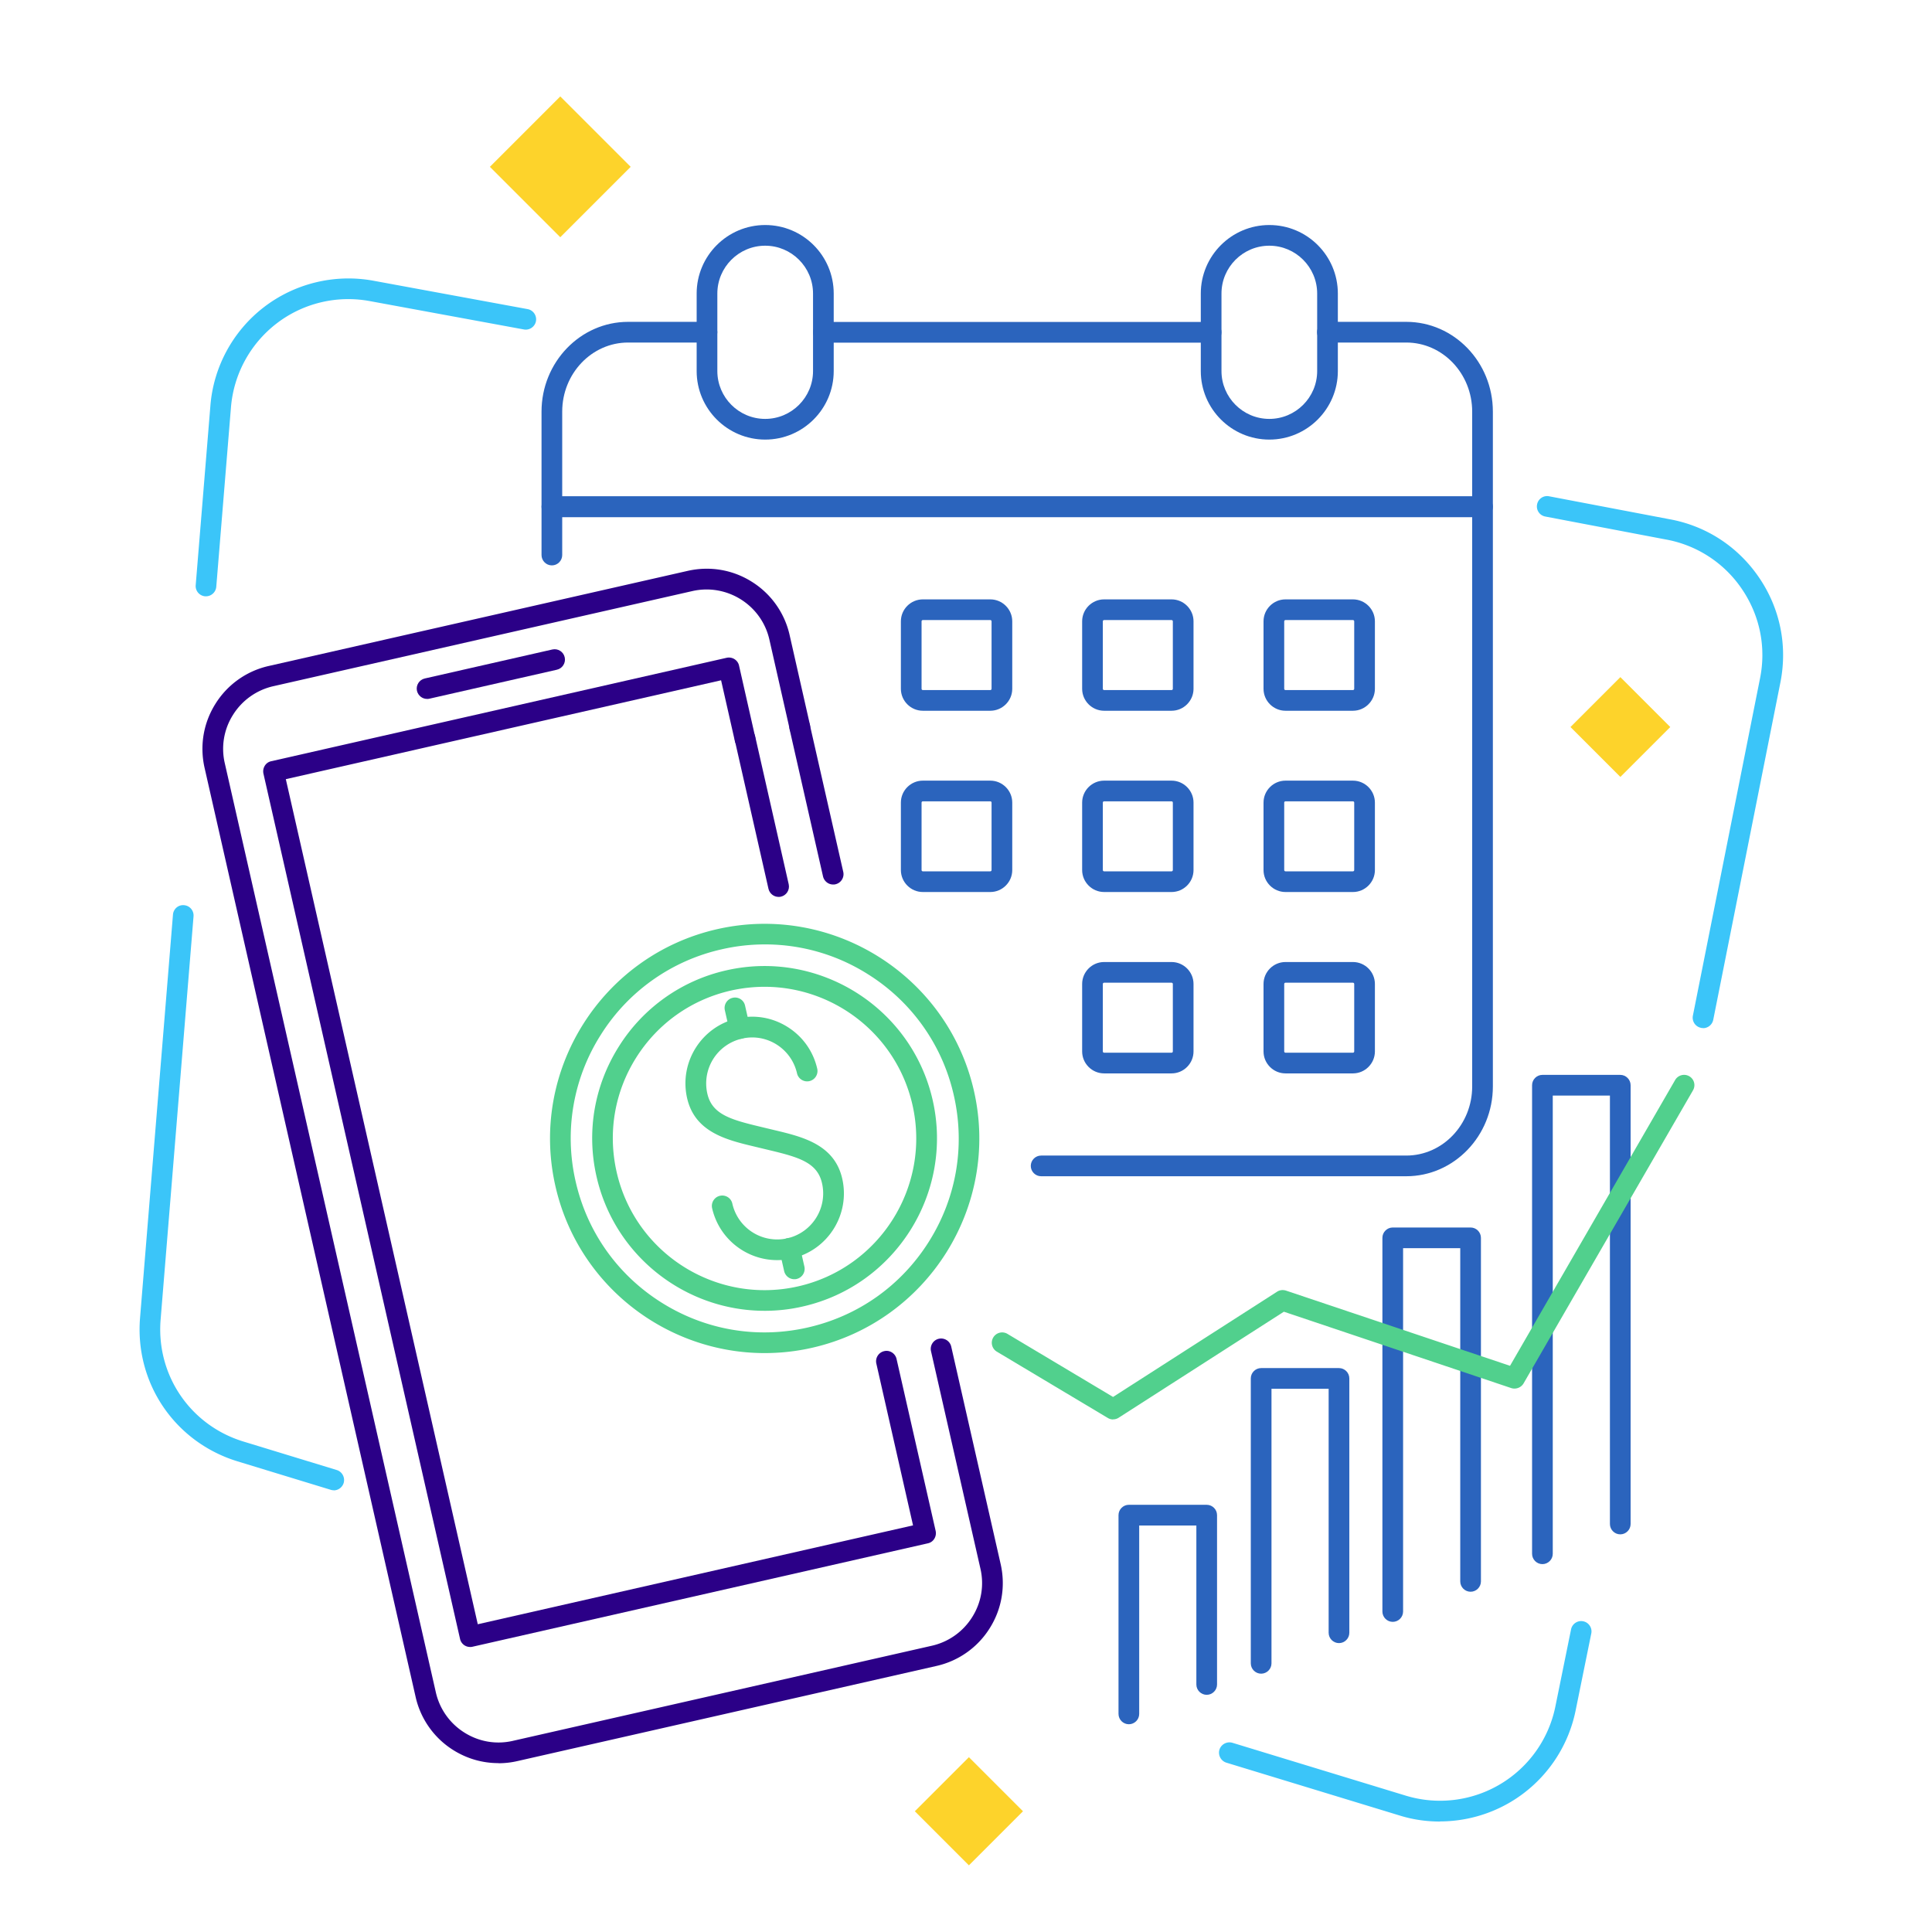 <svg xmlns="http://www.w3.org/2000/svg" id="capital-efficient_svg__a" viewBox="0 0 170 170">
  <defs>
    <style>
      .capital-efficient_svg__b{fill:#2b0087}.capital-efficient_svg__c{fill:#3bc5f9}.capital-efficient_svg__d{fill:#51d08d}.capital-efficient_svg__e{fill:#fdd32b}.capital-efficient_svg__f{fill:#2b64bd}
    </style>
  </defs>
  <path d="M44.92 10.3h8.76v8.76h-8.76z" class="capital-efficient_svg__e" transform="rotate(45 49.3 14.68)"/>
  <path d="M139.47 60.87h6.21v6.21h-6.21z" class="capital-efficient_svg__e" transform="rotate(45 142.58 63.978)"/>
  <path d="M81.9 156.01h6.73v6.73H81.9z" class="capital-efficient_svg__e" transform="rotate(45 85.259 159.365)"/>
  <path d="M68.38 110.88c-2.68 0-5.1-1.85-5.72-4.57-.11-.49.2-.98.69-1.09.49-.11.98.19 1.09.69a4.042 4.042 0 0 0 4.84 3.05c2.18-.5 3.55-2.67 3.05-4.85-.41-1.81-2.02-2.28-4.61-2.9l-1.29-.31c-2.48-.59-5.28-1.26-5.97-4.27-.72-3.16 1.27-6.31 4.42-7.02 1.53-.35 3.1-.08 4.43.76s2.25 2.14 2.6 3.67c.11.49-.2.98-.69 1.09-.49.11-.98-.2-1.09-.69-.5-2.18-2.67-3.55-4.84-3.05a4.042 4.042 0 0 0-3.05 4.84c.41 1.81 2.02 2.28 4.61 2.9l1.29.31c2.48.59 5.28 1.26 5.97 4.27.72 3.16-1.27 6.31-4.42 7.02-.44.1-.87.15-1.3.15Z" class="capital-efficient_svg__d"/>
  <path d="M65.08 91.41c-.42 0-.79-.29-.89-.71l-.41-1.81c-.11-.49.2-.98.69-1.09a.9.9 0 0 1 1.09.69l.41 1.81c.11.49-.2.98-.69 1.09-.07.02-.14.02-.2.02ZM69.89 112.56c-.42 0-.79-.29-.89-.71l-.41-1.81c-.11-.49.2-.98.69-1.09.49-.11.98.2 1.09.69l.41 1.81c.11.49-.2.98-.69 1.09-.07.02-.14.02-.2.02Z" class="capital-efficient_svg__d"/>
  <path d="M67.28 115.34c-6.92 0-13.19-4.78-14.79-11.81-.9-3.95-.2-8.01 1.96-11.44a15.07 15.07 0 0 1 9.47-6.71c8.15-1.85 16.3 3.28 18.15 11.43 1.85 8.15-3.28 16.3-11.43 18.15-1.13.26-2.25.38-3.36.38Zm0-28.51c-.98 0-1.97.11-2.96.33-3.48.79-6.44 2.89-8.34 5.9-1.9 3.02-2.51 6.59-1.72 10.07 1.63 7.18 8.79 11.69 15.97 10.06 7.18-1.63 11.69-8.79 10.06-15.97-1.41-6.19-6.92-10.39-13.01-10.39Z" class="capital-efficient_svg__d"/>
  <path d="M67.28 119.06c-8.62 0-16.43-5.95-18.41-14.7-2.31-10.15 4.08-20.29 14.23-22.6 10.15-2.31 20.29 4.08 22.6 14.23 2.31 10.15-4.08 20.29-14.23 22.6-1.4.32-2.8.47-4.19.47Zm.04-35.96c-1.27 0-2.55.14-3.81.43a16.938 16.938 0 0 0-10.66 7.55 16.943 16.943 0 0 0-2.2 12.87c1.01 4.45 3.69 8.23 7.55 10.66 3.86 2.43 8.43 3.21 12.87 2.2 4.45-1.01 8.23-3.69 10.66-7.55 2.43-3.86 3.21-8.43 2.2-12.87a16.938 16.938 0 0 0-7.55-10.66 16.926 16.926 0 0 0-9.06-2.63Z" class="capital-efficient_svg__d"/>
  <path d="M99.33 151.72c-.5 0-.91-.41-.91-.91v-17.49c0-.5.41-.91.91-.91h6.85c.5 0 .91.41.91.91v14.9c0 .5-.41.91-.91.91s-.91-.41-.91-.91v-13.99h-5.03v16.58c0 .5-.41.91-.91.91ZM110.97 147.27c-.5 0-.91-.41-.91-.91v-25.07c0-.5.41-.91.91-.91h6.85c.5 0 .91.41.91.91v22.38c0 .5-.41.91-.91.91s-.91-.41-.91-.91V122.2h-5.03v24.16c0 .5-.41.91-.91.91ZM122.55 142.71c-.5 0-.91-.41-.91-.91v-32.88c0-.5.41-.91.91-.91h6.85c.5 0 .91.41.91.91v30.23c0 .5-.41.91-.91.91s-.91-.41-.91-.91v-29.32h-5.03v31.97c0 .5-.41.91-.91.91ZM135.72 137.63c-.5 0-.91-.41-.91-.91V95.49c0-.5.41-.91.91-.91h6.85c.5 0 .91.41.91.91v38.61c0 .5-.41.91-.91.91s-.91-.41-.91-.91V96.4h-5.03v40.32c0 .5-.41.91-.91.91Z" class="capital-efficient_svg__f"/>
  <path d="M37.58 61.5c-.42 0-.79-.29-.89-.71-.11-.49.2-.98.69-1.09l11.22-2.55c.49-.11.98.19 1.09.69.11.49-.2.98-.69 1.09l-11.22 2.55c-.07.02-.14.02-.2.02Z" class="capital-efficient_svg__b"/>
  <path d="M43.85 155.14c-1.4 0-2.76-.39-3.97-1.15a7.451 7.451 0 0 1-3.31-4.68L18 67.56c-.44-1.95-.1-3.96.97-5.65a7.451 7.451 0 0 1 4.68-3.31l36.87-8.37c1.95-.44 3.96-.1 5.65.97a7.451 7.451 0 0 1 3.31 4.68l1.79 7.9c.11.49-.2.98-.69 1.09-.49.11-.98-.2-1.09-.69l-1.79-7.9c-.69-3.05-3.74-4.96-6.78-4.27l-36.87 8.37a5.654 5.654 0 0 0-3.54 2.51 5.585 5.585 0 0 0-.73 4.27l18.57 81.75a5.654 5.654 0 0 0 2.51 3.54c1.28.81 2.8 1.07 4.27.73L82 144.81a5.654 5.654 0 0 0 3.54-2.51c.81-1.28 1.07-2.8.73-4.27l-4.35-19.14c-.11-.49.2-.98.69-1.09.49-.11.98.2 1.09.69l4.35 19.14c.44 1.95.1 3.96-.97 5.65a7.451 7.451 0 0 1-4.68 3.31l-36.87 8.37c-.56.13-1.12.19-1.67.19Z" class="capital-efficient_svg__b"/>
  <path d="M41.36 144.92a.904.904 0 0 1-.88-.71l-17.3-76.14c-.05-.24-.01-.48.12-.69s.33-.35.57-.4l40.07-9.1a.93.93 0 0 1 .69.12c.2.13.35.33.4.57l1.41 6.23c.11.49-.2.98-.69 1.09-.49.11-.98-.2-1.09-.69l-1.21-5.34-38.3 8.7 16.89 74.36 38.3-8.7-3.23-14.24c-.11-.49.2-.98.69-1.09.49-.12.98.2 1.09.69l3.44 15.13c.05.24.01.48-.12.69s-.33.35-.57.4l-40.07 9.1c-.07.02-.13.02-.2.02ZM73.31 77.83c-.42 0-.79-.29-.89-.71l-2.94-12.94c-.11-.49.2-.98.69-1.09.49-.11.98.2 1.09.69l2.94 12.94c.11.49-.2.98-.69 1.09-.07.02-.14.02-.2.02Z" class="capital-efficient_svg__b"/>
  <path d="M68.51 78.92c-.42 0-.79-.29-.89-.71L64.67 65.2c-.11-.49.2-.98.69-1.09.49-.11.98.19 1.09.69l2.95 13.01c.11.49-.2.98-.69 1.09-.07.02-.14.02-.2.02Z" class="capital-efficient_svg__b"/>
  <path d="M106.57 30.15H72.45c-.5 0-.91-.41-.91-.91s.41-.91.91-.91h34.12c.5 0 .91.41.91.91s-.41.91-.91.91ZM123.74 103.5H91.61c-.5 0-.91-.41-.91-.91s.41-.91.91-.91h32.13c3.2 0 5.8-2.73 5.8-6.08V45.5H49.47v3.34c0 .5-.41.91-.91.91s-.91-.41-.91-.91v-4.25c0-.5.41-.91.91-.91h81.89c.5 0 .91.41.91.91V95.6c0 4.35-3.42 7.9-7.62 7.9Z" class="capital-efficient_svg__f"/>
  <path d="M87.14 62.54H81.2c-1.06 0-1.93-.87-1.93-1.93v-5.94c0-1.06.87-1.93 1.93-1.93h5.94c1.06 0 1.93.87 1.93 1.93v5.94c0 1.06-.87 1.93-1.93 1.93Zm-5.94-7.98c-.06 0-.11.05-.11.11v5.94c0 .06.05.11.11.11h5.94c.06 0 .11-.05.11-.11v-5.94c0-.06-.05-.11-.11-.11H81.2ZM103.09 62.54h-5.94c-1.06 0-1.93-.87-1.93-1.93v-5.94c0-1.06.87-1.93 1.93-1.93h5.94c1.06 0 1.93.87 1.93 1.93v5.94c0 1.06-.87 1.93-1.93 1.93Zm-5.94-7.98c-.06 0-.11.05-.11.11v5.94c0 .06.05.11.11.11h5.94c.06 0 .11-.05.11-.11v-5.94c0-.06-.05-.11-.11-.11h-5.94ZM119.05 62.54h-5.94c-1.06 0-1.93-.87-1.93-1.93v-5.94c0-1.06.87-1.93 1.93-1.93h5.94c1.06 0 1.93.87 1.93 1.93v5.94c0 1.06-.87 1.93-1.93 1.93Zm-5.94-7.98c-.06 0-.11.05-.11.11v5.94c0 .06.05.11.11.11h5.94c.06 0 .11-.05.11-.11v-5.94c0-.06-.05-.11-.11-.11h-5.94ZM87.14 78.49H81.2c-1.06 0-1.93-.87-1.93-1.93v-5.94c0-1.06.87-1.93 1.93-1.93h5.94c1.06 0 1.93.87 1.93 1.93v5.94c0 1.06-.87 1.93-1.93 1.93Zm-5.94-7.98c-.06 0-.11.05-.11.11v5.94c0 .06.05.11.11.11h5.94c.06 0 .11-.05.11-.11v-5.94c0-.06-.05-.11-.11-.11H81.2ZM103.09 78.49h-5.94c-1.06 0-1.93-.87-1.93-1.93v-5.94c0-1.06.87-1.93 1.93-1.93h5.94c1.06 0 1.93.87 1.93 1.93v5.94c0 1.06-.87 1.93-1.93 1.93Zm-5.94-7.98c-.06 0-.11.05-.11.11v5.94c0 .06.05.11.11.11h5.94c.06 0 .11-.05.11-.11v-5.94c0-.06-.05-.11-.11-.11h-5.94ZM119.05 78.49h-5.94c-1.06 0-1.93-.87-1.93-1.93v-5.94c0-1.06.87-1.93 1.93-1.93h5.94c1.06 0 1.93.87 1.93 1.93v5.94c0 1.06-.87 1.93-1.93 1.93Zm-5.94-7.98c-.06 0-.11.05-.11.11v5.94c0 .06.05.11.11.11h5.94c.06 0 .11-.05.11-.11v-5.94c0-.06-.05-.11-.11-.11h-5.94ZM103.09 94.45h-5.94c-1.06 0-1.93-.87-1.93-1.93v-5.94c0-1.06.87-1.93 1.93-1.93h5.94c1.06 0 1.93.87 1.93 1.93v5.94c0 1.06-.87 1.93-1.93 1.93Zm-5.94-7.98c-.06 0-.11.05-.11.11v5.94c0 .06.05.11.11.11h5.94c.06 0 .11-.05.11-.11v-5.94c0-.06-.05-.11-.11-.11h-5.94ZM119.05 94.45h-5.94c-1.06 0-1.93-.87-1.93-1.93v-5.94c0-1.06.87-1.93 1.93-1.93h5.94c1.06 0 1.93.87 1.93 1.93v5.94c0 1.06-.87 1.93-1.93 1.93Zm-5.94-7.98c-.06 0-.11.05-.11.11v5.94c0 .06.05.11.11.11h5.94c.06 0 .11-.05.11-.11v-5.94c0-.06-.05-.11-.11-.11h-5.94ZM67.33 38.68c-3.32 0-6.03-2.7-6.03-6.03v-6.82c0-3.32 2.7-6.03 6.03-6.03s6.03 2.7 6.03 6.03v6.82c0 3.32-2.7 6.03-6.03 6.03Zm0-17.06c-2.32 0-4.21 1.89-4.21 4.21v6.82c0 2.32 1.89 4.21 4.21 4.21s4.21-1.89 4.21-4.21v-6.82c0-2.32-1.89-4.21-4.21-4.21ZM111.69 38.68c-3.32 0-6.03-2.7-6.03-6.03v-6.82c0-3.32 2.7-6.03 6.03-6.03s6.03 2.7 6.03 6.03v6.82c0 3.32-2.7 6.03-6.03 6.03Zm0-17.06c-2.32 0-4.21 1.89-4.21 4.21v6.82c0 2.32 1.89 4.21 4.21 4.21s4.21-1.89 4.21-4.21v-6.82c0-2.32-1.89-4.21-4.21-4.21Z" class="capital-efficient_svg__f"/>
  <path d="M130.45 45.5H48.56c-.5 0-.91-.41-.91-.91v-8.37c0-4.35 3.42-7.9 7.62-7.9h6.94c.5 0 .91.41.91.91s-.41.91-.91.91h-6.94c-3.2 0-5.8 2.73-5.8 6.08v7.46h80.07v-7.46c0-3.35-2.6-6.08-5.8-6.08h-6.94c-.5 0-.91-.41-.91-.91s.41-.91.91-.91h6.94c4.2 0 7.62 3.54 7.62 7.9v8.37c0 .5-.41.91-.91.91Z" class="capital-efficient_svg__f"/>
  <path d="M97.95 124.9c-.16 0-.32-.04-.47-.13l-9.79-5.85a.911.911 0 0 1 .94-1.56l9.31 5.56 14.43-9.26c.23-.15.52-.18.78-.1l19.72 6.62 14.53-25.15c.25-.43.81-.58 1.24-.33.44.25.58.81.33 1.24l-14.91 25.79c-.22.37-.67.54-1.08.41l-20.01-6.72-14.54 9.33a.87.87 0 0 1-.49.14Z" class="capital-efficient_svg__d"/>
  <path d="M149.85 90.46c-.06 0-.12 0-.18-.02a.91.91 0 0 1-.71-1.07l5.91-29.69c.55-2.74-.02-5.53-1.59-7.84a10.277 10.277 0 0 0-6.7-4.37l-10.61-2.02a.902.902 0 0 1-.72-1.06c.09-.49.56-.82 1.06-.72l10.61 2.02c3.23.59 6.02 2.42 7.87 5.14 1.85 2.72 2.51 5.99 1.87 9.22l-5.91 29.69c-.09.43-.47.73-.89.73ZM126.7 160.28c-1.19 0-2.39-.17-3.54-.53l-15.25-4.65a.925.925 0 0 1-.61-1.14c.15-.48.66-.75 1.14-.61l15.25 4.65a10.357 10.357 0 0 0 13.18-7.89l1.37-6.74a.91.91 0 0 1 1.07-.71c.49.1.81.58.71 1.07l-1.37 6.74a12.19 12.19 0 0 1-5.69 8.07 12.229 12.229 0 0 1-6.26 1.73ZM29.37 131.13c-.09 0-.18-.01-.27-.04l-8.19-2.5c-5.5-1.68-9.04-6.85-8.59-12.59l2.9-35.52c.04-.5.47-.88.98-.83.5.04.87.48.83.98l-2.9 35.52c-.38 4.87 2.63 9.28 7.31 10.7l8.19 2.5c.48.15.75.66.61 1.14-.12.39-.48.65-.87.65ZM18.13 52.47h-.08a.908.908 0 0 1-.83-.98l1.29-15.75c.26-3.43 1.98-6.61 4.71-8.71 2.73-2.1 6.24-2.95 9.63-2.33l13.58 2.5c.49.09.82.57.73 1.06s-.57.82-1.06.73l-13.58-2.5c-2.89-.53-5.87.19-8.19 1.98a10.37 10.37 0 0 0-4.01 7.41l-1.29 15.75c-.04.48-.44.84-.91.84Z" class="capital-efficient_svg__c"/>
</svg>
